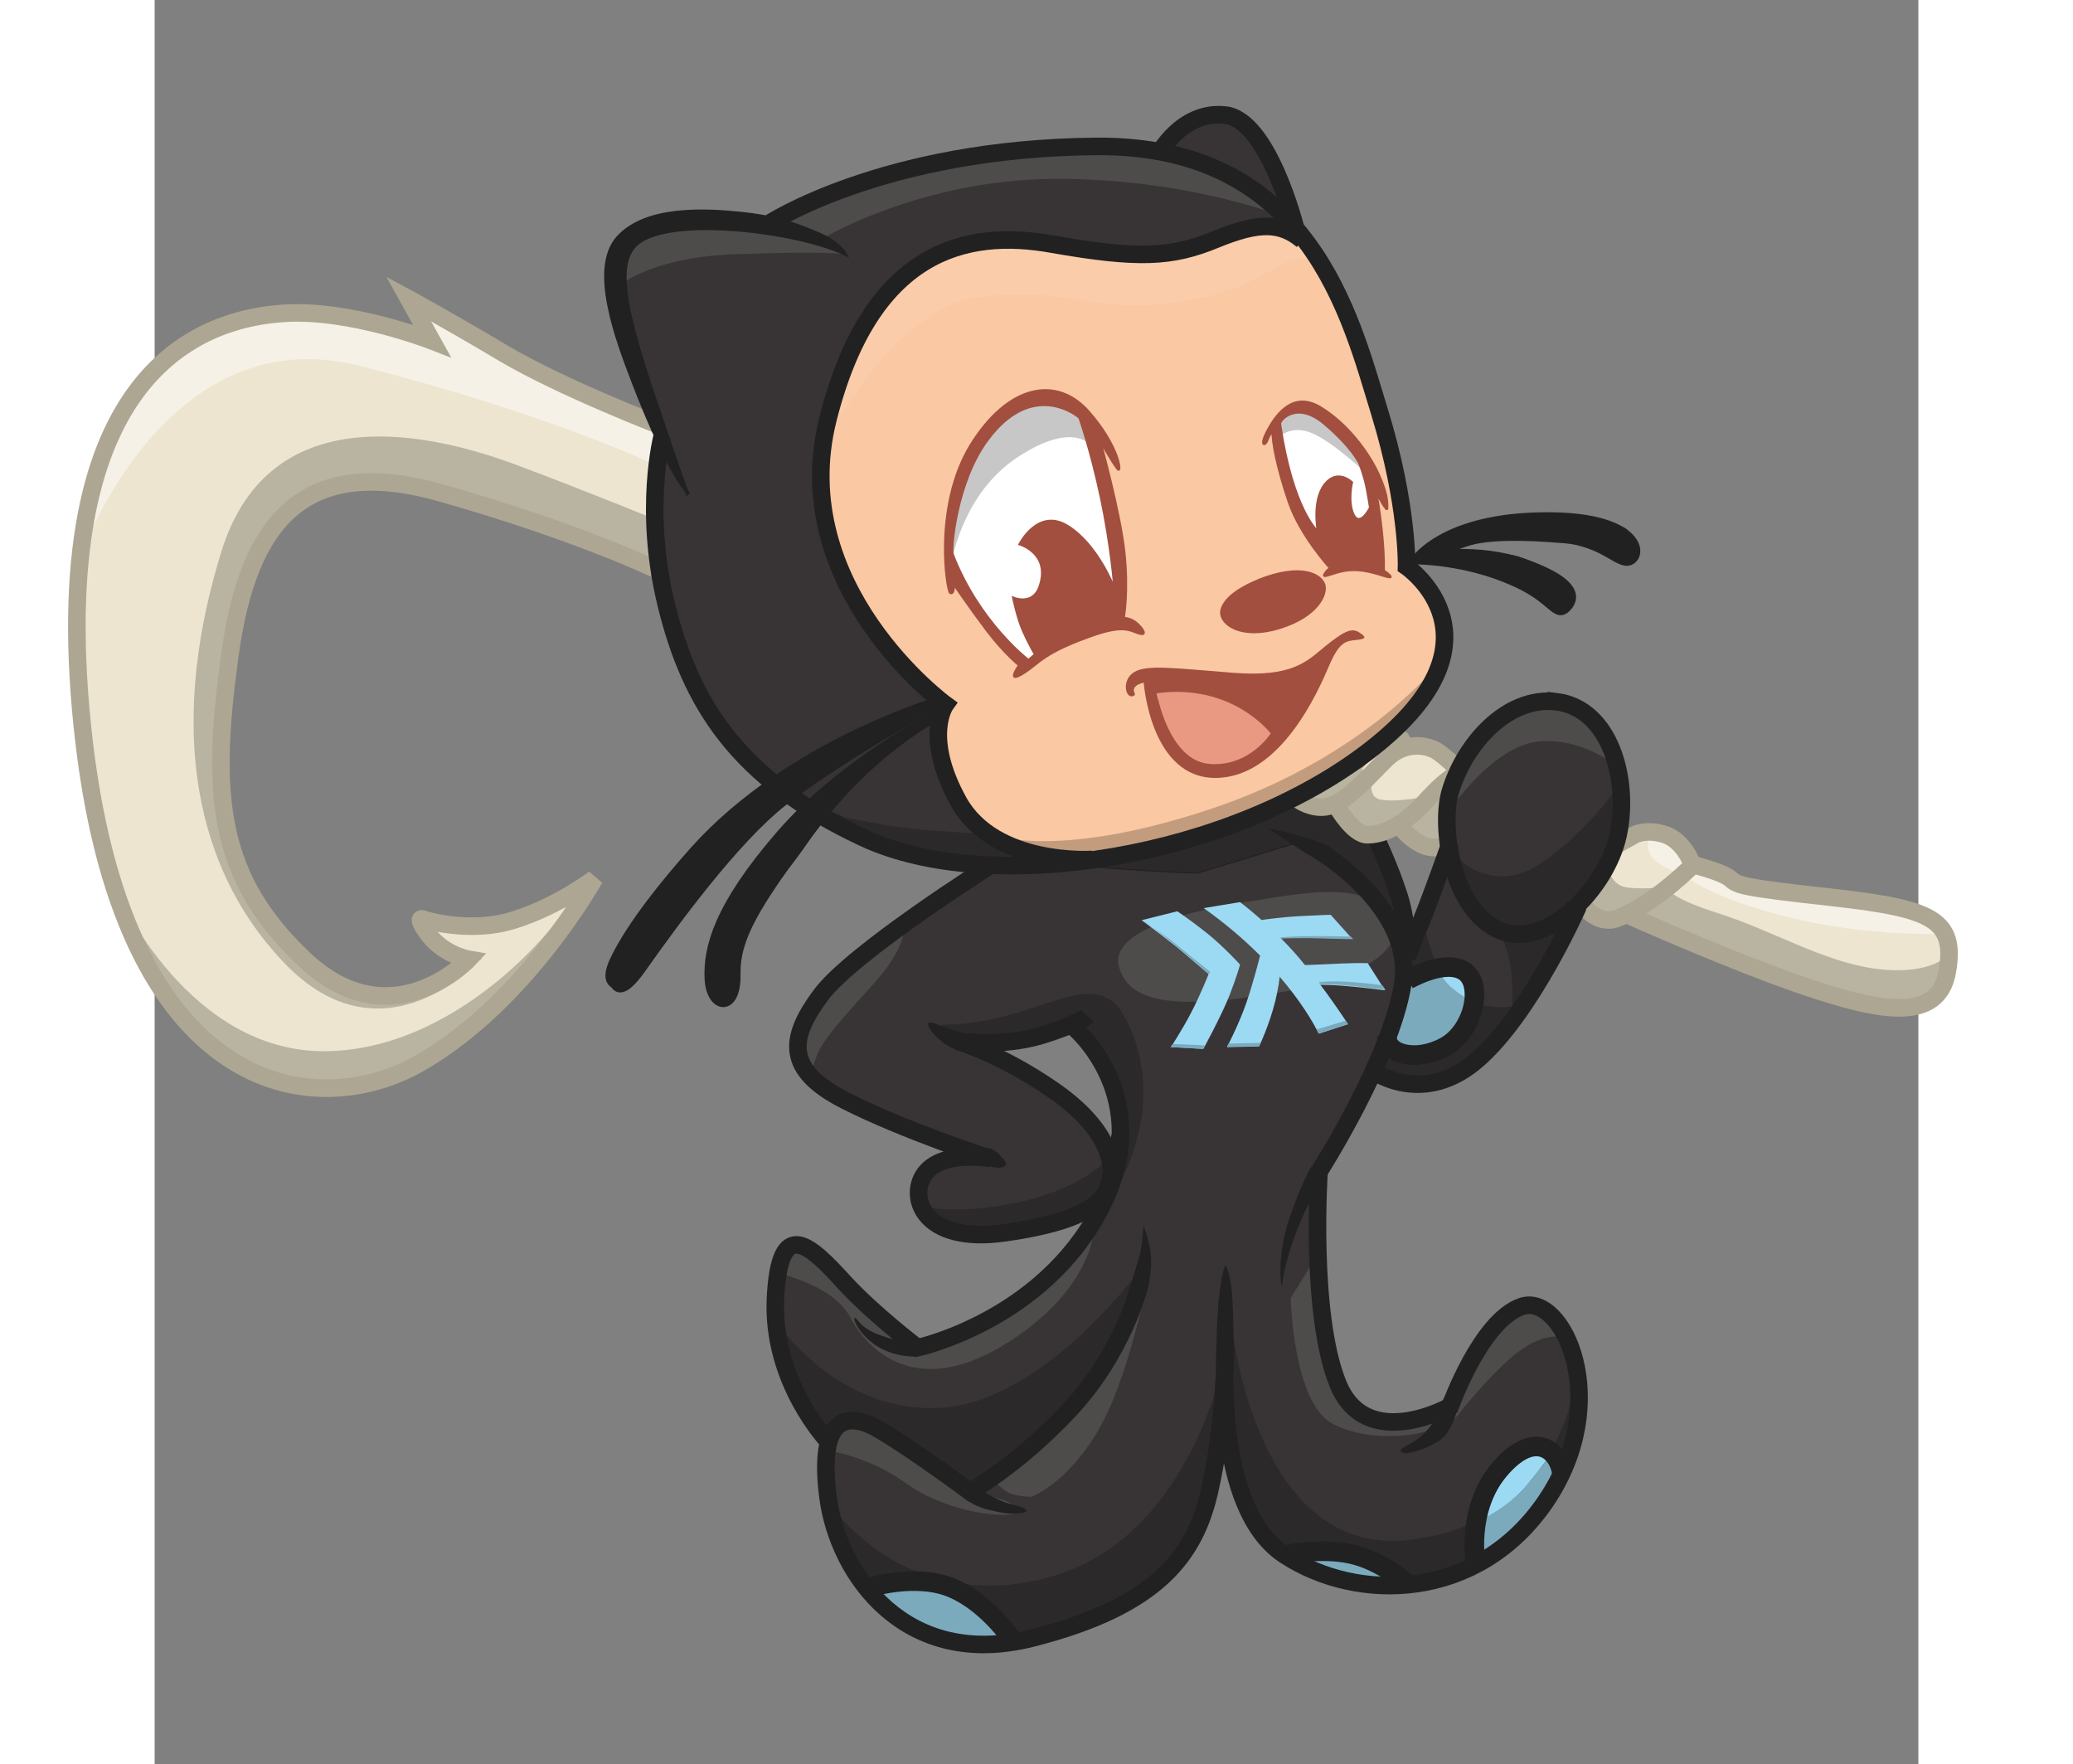 <?xml version="1.0" encoding="UTF-8"?>
<!DOCTYPE svg PUBLIC "-//W3C//DTD SVG 1.1//EN" "http://www.w3.org/Graphics/SVG/1.1/DTD/svg11.dtd">
<!-- Creator: CorelDRAW X5 -->
<svg xmlns="http://www.w3.org/2000/svg" xml:space="preserve" width="248px" height="211px" style="shape-rendering:geometricPrecision; text-rendering:geometricPrecision; image-rendering:optimizeQuality; fill-rule:evenodd; clip-rule:evenodd" viewBox="600 600 5000 5000" xmlns:xlink="http://www.w3.org/1999/xlink">
 <rect x="600" y="600" width="5000" height="5000" fill="#808080" stroke="none"/>
 <defs>
  <clipPath id="id0" style="clip-rule:nonzero">
   <rect x="3718" y="-9183" width="8027" height="11033" style=""/>
  </clipPath>
 </defs>
<symbol id="Fm1-7-0" viewBox="3000 -10333 10056 13333">
 <polygon points="3000,3000 13056,3000 13056,-10333 3000,-10333 " style=" fill: white; fill-rule: nonzero; "/>
</symbol>
 <g id="Layer_x0020_1">
  <path d="M2780 1714c0,22 -152,552 15,717 167,164 177,274 296,244 119,-30 393,-194 527,-231 134,-37 435,-107 443,-119 7,-12 81,-135 81,-135 0,0 -86,-366 -71,-370 15,-4 -107,-184 -224,-216 -117,-32 -836,-117 -893,-117 -57,0 -174,229 -174,229z" style=" fill: white; "/>
  <path d="M3918 2739l150 167c0,0 249,85 314,124 65,40 819,304 819,304l388 115 83 -75 0 -133 -160 -74c0,0 -155,-21 -226,-29 -71,-9 -219,-45 -219,-45l-112 -55 -71 -71 -174 16c0,0 -215,-111 -289,-144 -73,-34 -165,-94 -165,-94 0,0 -73,-34 -93,-29 -20,4 -118,-91 -118,-91 0,0 -1797,-798 -1732,-796 66,2 -323,-26 -323,-26l-255 -143 -162 -68 -241 -139 46 98c0,0 -78,-33 -80,-25 -3,9 -238,-73 -443,-22 -205,51 -396,220 -446,547 -51,327 5,932 128,1197 123,265 341,463 596,431 256,-31 496,-282 564,-374 68,-92 99,-171 99,-171l-73 30c0,0 -26,38 -128,49 -101,11 -177,4 -177,4 0,0 -44,-27 -51,-11 -7,15 19,58 40,72 21,14 71,37 71,37 0,0 -22,70 -121,89 -99,18 -175,35 -172,23 3,-13 -144,-93 -144,-93l-179 -237c0,0 -59,-124 -68,-459 -9,-335 110,-702 475,-661 365,41 754,238 754,238l1896 523z" style=" fill: rgb(237, 229, 207); "/>
  <path d="M4840 2958c0,0 -19,49 8,76 27,27 84,45 84,45 0,0 74,65 300,121 226,56 439,47 439,47l-57 -53c0,0 -179,-25 -186,-27 -7,-1 -101,-7 -178,-26 -77,-19 -91,-11 -135,-29 -44,-18 -85,-45 -104,-49 -20,-4 -106,-59 -106,-59l-64 -48z" style=" fill: rgb(245, 241, 230); "/>
  <path d="M396 2163c0,0 238,-665 785,-526 547,139 845,284 845,284l12 -87 -71 -54c0,0 -220,-98 -217,-104 3,-6 -231,-126 -238,-131 -6,-5 -193,-99 -193,-99l39 97c0,0 -112,-22 -131,-26 -19,-5 -214,-34 -305,-25 -92,9 -302,92 -376,215 -74,122 -143,286 -135,287 7,2 -16,168 -16,168z" style=" fill: rgb(245, 241, 230); "/>
  <path d="M492 3133c0,0 202,458 598,450 396,-7 694,-406 684,-423 -10,-17 55,-40 55,-40l-54 82 -282 334 -148 81 -129 51 -111 16 -89 -5 -81 -19 -106 -49 -70 -50 -77 -76 -62 -82 -83 -154 -45 -116z" style=" fill: rgb(185, 179, 161);  stroke: rgb(185, 179, 161); stroke-width: 6.945; "/>
  <path d="M1520 3317c0,0 -269,304 -550,10 -281,-294 -316,-717 -177,-1164 139,-448 612,-323 826,-244 214,80 398,156 398,156l29 154c0,0 -180,-107 -469,-182 -289,-76 -470,-136 -642,52 -173,188 -155,610 -146,709 9,99 51,375 252,527 201,152 310,72 480,-17z" style=" fill: rgb(185, 179, 161);  stroke: rgb(185, 179, 161); stroke-width: 6.945; "/>
  <path d="M3120 1196l520 -31 236 136c0,0 174,338 216,536 42,198 43,358 56,368 13,10 143,151 104,241 -39,90 -190,299 -252,334 -62,35 -351,162 -402,184 -51,23 -332,53 -358,72 -26,19 -126,28 -162,15 -36,-14 -114,-129 -199,-180 -85,-51 -125,-175 -189,-280 -65,-105 -85,-149 -199,-328 -114,-179 -144,-463 -75,-622 70,-159 35,-259 254,-358 219,-100 450,-87 450,-87z" style=" fill: rgb(250, 200, 162);  stroke: rgb(55, 52, 53); stroke-width: 6.945; "/>
  <path d="M2771 3185c0,0 141,29 246,54 105,25 168,16 432,-43 265,-59 281,-46 342,-116 61,-70 61,-70 61,-70l180 110 82 90 32 16 -51 -174 -24 -91 -68 -11 -30 -32c0,0 -16,-40 -36,-37 -20,3 -78,-7 -78,-7 0,0 -25,-20 -38,-12 -13,8 -540,168 -540,168l-327 30 -183 123z" style=" fill: rgb(44, 41, 42);  stroke: rgb(44, 41, 42); stroke-width: 6.945; "/>
  <path d="M2037 1808c0,0 -279,-107 -447,-206 -168,-100 -270,-155 -270,-155l66 119c0,0 -231,-90 -418,-78 -187,12 -682,114 -573,1170 109,1056 660,1127 959,954 299,-172 493,-522 493,-522 0,0 -100,77 -226,117 -126,41 -255,0 -255,0 0,0 -34,-18 10,41 44,59 114,71 114,71 0,0 -219,234 -466,0 -248,-234 -265,-467 -211,-860 53,-393 219,-571 602,-461 384,109 602,214 602,214" style=" fill: none; fill-rule: nonzero;  stroke: rgb(173, 166, 146); stroke-width: 49.764; "/>
  <path d="M2493 1869c0,0 195,-393 440,-426 245,-33 316,42 526,18 209,-24 249,-67 334,-110 86,-44 109,2 109,2 0,0 -9,-80 -100,-94 -91,-14 -195,28 -259,42 -64,14 -15,34 -166,19 -150,-15 -216,-56 -351,-40 -135,16 -244,39 -309,110 -65,71 -171,194 -157,200 14,6 -67,280 -67,280z" style=" fill: rgb(250, 204, 170); "/>
  <path d="M3770 1822c0,0 46,171 100,246 54,76 54,76 54,76l70 -5 86 -28 -16 -113c0,0 -90,-221 -189,-235 -98,-14 -88,70 -88,70l-17 -10z" style=" fill: white; "/>
  <polygon points="2895,1933 2863,2171 2912,2324 3025,2463 3069,2505 3163,2400 3349,2341 3320,2111 3282,1927 3221,1784 " style=" fill: white; "/>
  <path d="M2033 1866c0,0 -117,-300 -122,-407 -5,-107 2,-201 113,-222 111,-21 347,-11 347,-11 0,0 387,-187 727,-203 341,-16 352,8 352,8 0,0 95,-100 169,-105 75,-5 176,191 195,255 19,64 19,64 19,64 0,0 -84,-6 -227,33 -143,39 -287,42 -380,27 -93,-15 -130,-38 -268,-22 -138,16 -276,121 -323,200 -47,79 -180,316 -147,493 32,177 68,322 175,440 106,118 163,172 163,172 0,0 -40,187 52,283 92,97 239,176 239,176 0,0 422,32 442,27 20,-5 320,-98 320,-98l224 226 63 68 62 -135 34 -109c0,0 -15,-152 33,-244 49,-92 175,-231 315,-184 141,47 168,253 141,344 -27,91 -157,307 -157,307l-92 163 -130 168c0,0 -166,45 -186,47 -20,2 -148,37 -148,37l-148 251c0,0 -11,257 16,388 26,131 37,253 81,277 43,24 137,35 188,40 51,5 146,-102 159,-91 13,11 201,-217 201,-217l74 105c0,0 28,148 16,232 -12,84 -197,270 -197,270 0,0 -194,80 -249,97 -55,17 -105,72 -216,-17 -112,-90 -157,-100 -194,-164 -37,-65 -135,-219 -135,-219 0,0 -79,104 -107,186 -27,82 -435,343 -435,343 0,0 -221,-17 -251,-30 -30,-12 -159,-64 -157,-47 2,17 -148,-101 -161,-153 -14,-52 -24,-150 -23,-166 1,-16 20,-97 20,-97 0,0 -15,-192 -72,-178 -57,13 -76,-33 -76,-71 0,-38 -21,-123 -12,-161 9,-38 35,-91 101,-64 66,27 115,171 199,206 83,35 162,55 252,15 90,-40 275,-174 276,-209 2,-35 88,-136 89,-164 1,-28 31,-208 55,-271 24,-63 9,-133 -36,-198 -45,-64 -134,-77 -219,-40 -85,37 -122,4 -114,38 8,34 28,30 123,96 95,66 149,128 196,177 47,49 51,122 -2,167 -53,45 -127,63 -199,80 -73,18 -189,60 -235,21 -46,-39 -82,-87 -83,-102 -1,-15 25,-86 46,-96 21,-10 84,-42 84,-42l-103 -38 -236 -102 -117 -93 -11 -97 133 -182 135 -108 167 -115 92 -61 -233 -50 -171 -94 -149 -66 -130 -111c0,0 -207,-245 -237,-442 -30,-198 -29,-229 -1,-434z" style=" fill: rgb(56, 52, 53);  stroke: rgb(33, 33, 33); stroke-width: 3; "/>
  <path d="M3571 2538c0,0 163,40 169,45 6,5 44,52 44,61 0,9 2,58 -5,61 -7,2 -61,48 -76,45 -15,-3 -71,40 -82,41 -11,1 -65,-11 -75,-20 -10,-9 -32,-25 -42,-40 -10,-15 -25,-50 -44,-59 -18,-9 -16,-56 -18,-67 -2,-11 9,-17 0,-40 -9,-23 31,-42 31,-42 0,0 76,32 87,24 11,-9 11,-9 11,-9z" style=" fill: rgb(233, 153, 129); "/>
  <path d="M2971 2968c0,0 179,76 622,-71 443,-147 652,-417 652,-417l-61 111 -169 192 -250 109 -216 96 -208 36 -143 37 -88 -36 -84 -26 -54 -29z" style=" fill: rgb(195, 156, 126);  stroke: rgb(195, 156, 126); stroke-width: 6.945; "/>
  <path d="M4266 2904c0,0 126,-194 264,-203 138,-9 248,93 235,96 -13,2 -73,-140 -73,-140l-60 -50c0,0 -3,-7 -57,-18 -54,-11 -91,16 -128,26 -37,10 -72,41 -92,64 -20,22 -29,50 -44,76 -14,27 -24,47 -30,63 -6,17 -15,85 -15,85z" style=" fill: rgb(78, 75, 75); "/>
  <path d="M2475 2902c0,0 174,43 301,53 127,10 194,13 194,13l138 55 -19 28c0,0 -94,0 -107,0 -12,1 -127,-10 -127,-10l-100 -18 -70 -20 -76 -30 -135 -71z" style=" fill: rgb(44, 41, 42);  stroke: rgb(44, 41, 42); stroke-width: 6.945; "/>
  <path d="M4719 3065c-7,-4 9,40 42,51 34,11 125,2 125,2 0,0 -3,27 146,74 149,47 297,137 444,157 147,20 200,-31 200,-31l-9 79 -42 43 -78 17 -75 -7 -83 -19c0,0 -98,-30 -105,-33 -7,-2 -184,-60 -184,-60l-192 -87c0,0 -111,-62 -114,-56 -3,6 -64,11 -64,11l-51 -11 -26 -22 -6 -23 70 -85z" style=" fill: rgb(185, 179, 161);  stroke: rgb(185, 179, 161); stroke-width: 6.945; "/>
  <path d="M2511 4865c0,0 221,331 642,204 420,-127 500,-694 500,-694 0,0 71,646 506,593 435,-52 473,-460 473,-460l-8 214 -165 230 -193 116 -149 26 -163 -19 -153 -67 -103 -126 -46 -147 -12 -72 -30 45 -20 112 -64 164 -70 84 -132 90 -218 80 -227 18 -91 -25 -86 -48c0,0 -38,-66 -47,-57 -9,9 -39,-50 -39,-50 0,0 -32,-42 -35,-47 -2,-5 -45,-67 -48,-76 -3,-9 -24,-88 -24,-88z" style=" fill: rgb(44, 41, 42);  stroke: rgb(44, 41, 42); stroke-width: 6.945; "/>
  <path d="M4094 2682c0,0 34,1 42,17 8,16 8,29 8,29" style=" fill: none; fill-rule: nonzero;  stroke: rgb(173, 166, 146); stroke-width: 49.764; "/>
  <path d="M4651 3168c0,0 39,54 92,36 53,-18 116,-63 158,-98 42,-35 59,-54 59,-54 0,0 -23,-67 -77,-86 -54,-18 -87,0 -87,0l-64 36" style=" fill: none; fill-rule: nonzero;  stroke: rgb(173, 166, 146); stroke-width: 49.764; "/>
  <path d="M4775 3193c0,0 297,133 504,203 207,70 377,106 403,-42 26,-147 -44,-178 -315,-209 -272,-30 -278,-35 -300,-54 -23,-20 -106,-40 -106,-40" style=" fill: none; fill-rule: nonzero;  stroke: rgb(173, 166, 146); stroke-width: 49.764; "/>
  <path d="M2855 2281c-10,-5 -48,-247 58,-420 107,-173 245,-197 335,-95 90,102 97,185 80,162 -17,-23 -46,-75 -46,-75 0,0 54,194 67,307 13,113 -1,191 -1,191 0,0 22,0 41,19 19,19 25,36 -7,23 -32,-13 -59,-17 -161,23 -102,40 -116,65 -152,89 -36,24 -37,13 -30,-1 7,-14 11,-18 11,-18 0,0 -43,-35 -90,-97 -47,-62 -94,-131 -94,-131 0,0 2,29 -11,23zm8 -110c74,192 214,299 214,299l18 -15c0,0 -18,-31 -34,-67 -16,-36 -28,-95 -28,-95 0,0 57,26 76,-33 30,-92 -58,-117 -58,-117 0,0 52,-105 137,-53 85,52 132,174 132,174 0,0 -9,-118 -38,-254 -29,-136 -61,-226 -61,-226 0,0 -131,-114 -262,67 -85,117 -102,304 -96,320z" style=" fill: rgb(201, 129, 129); fill-rule: nonzero; "/>
  <path d="M3770 1822c0,0 -8,7 -15,26 -7,19 -25,17 0,-29 25,-46 73,-113 152,-64 79,49 136,130 162,186 26,57 26,79 26,99 0,19 -31,-42 -31,-42 0,0 9,43 16,113 7,70 5,106 5,106 0,0 44,30 0,16 -44,-14 -74,-20 -109,-15 -35,5 -69,25 -60,9 10,-16 16,-16 16,-16 0,0 -84,-91 -117,-187 -33,-96 -48,-174 -46,-201zm21 -20c36,242 106,303 106,303 0,0 -17,-86 20,-133 37,-46 78,-5 78,-5 0,0 -13,54 4,91 18,37 46,-19 46,-19 0,0 -2,-16 -9,-53 -7,-37 -21,-72 -21,-72 0,0 -20,-45 -99,-112 -79,-67 -127,-10 -125,0z" style=" fill: rgb(201, 129, 129); fill-rule: nonzero; "/>
  <path d="M3728 2244c123,-49 178,-16 188,12 10,28 -19,91 -125,124 -115,36 -177,-14 -167,-52 10,-38 63,-67 105,-84z" style=" fill: rgb(201, 129, 129); fill-rule: nonzero; "/>
  <path d="M2110 1998c0,0 -17,-42 -94,-271 -77,-229 -109,-365 -59,-426 50,-61 222,-63 374,-41 152,22 226,59 226,59 0,0 -17,-31 -78,-57 -61,-26 -120,-47 -220,-57 -100,-10 -266,-19 -345,68 -79,87 -5,285 43,410 48,125 106,254 154,314z" style=" fill: black; fill-rule: nonzero; "/>
  <path d="M3259 3036c0,0 -278,20 -380,-164 -102,-185 -37,-275 -37,-275 0,0 -454,-332 -333,-810 121,-478 390,-539 635,-495 245,43 339,38 463,-13 124,-51 186,-49 247,2" style=" fill: none; fill-rule: nonzero;  stroke: rgb(33, 33, 33); stroke-width: 49.764; "/>
  <path d="M2827 2623c0,0 -190,92 -360,319 -170,226 -223,317 -221,421 2,105 -68,96 -72,11 -4,-85 24,-202 203,-408 179,-206 450,-343 450,-343z" style=" fill: none; fill-rule: nonzero;  stroke: rgb(33, 33, 33); stroke-width: 29.858; "/>
  <path d="M2827 2588c0,0 -426,123 -696,425 -83,93 -176,209 -222,302 -33,66 -6,68 -1,76 18,27 59,-30 75,-53 84,-119 259,-360 399,-469 175,-135 445,-280 445,-280z" style=" fill: none; fill-rule: nonzero;  stroke: rgb(33, 33, 33); stroke-width: 29.858; "/>
  <path d="M4180 2184c0,0 76,-105 321,-116 282,-13 317,88 287,115 -30,27 -72,-48 -190,-58 -118,-10 -221,-11 -281,9 -60,20 -112,44 -112,44 0,0 146,-26 278,21 132,47 149,89 119,121 -30,31 -35,-25 -151,-75 -136,-60 -271,-60 -271,-60z" style=" fill: none; fill-rule: nonzero;  stroke: rgb(33, 33, 33); stroke-width: 29.858; "/>
  <polygon points="4169,3314 4157,3350 " style=" fill: black; fill-rule: nonzero; "/>
  <polygon points="4146,3302 4169,3314 4157,3354 4139,3325 " style=" fill: black; fill-rule: nonzero; "/>
  <path d="M2630 5099c0,0 161,-32 222,-1 61,32 184,156 184,156l-149 3 -130 -41c0,0 -92,-44 -94,-56 -2,-12 -33,-62 -33,-62z" style=" fill: rgb(123, 170, 189);  stroke: rgb(55, 52, 53); stroke-width: 6.945; "/>
  <path d="M3827 5023c0,0 108,-39 167,-18 59,21 158,83 158,83 0,0 148,-15 145,-22 -3,-8 35,-37 35,-37l15 -114c0,0 92,-48 132,-93 40,-45 74,-93 74,-93l46 19 -22 49c0,0 -98,137 -107,146 -9,9 -92,97 -97,88 -5,-9 -130,45 -149,49 -19,4 -87,14 -105,14 -18,0 -76,-2 -90,-4 -14,-2 -185,-43 -185,-43l-17 -24z" style=" fill: rgb(123, 170, 189); "/>
  <path d="M3216 3460c0,0 14,-8 33,-21 23,-16 34,7 25,30 -9,23 -33,32 -38,35 -5,3 -20,-44 -20,-44z" style=" fill: black; fill-rule: nonzero; "/>
  <path d="M3802 5008c0,0 101,-23 191,-3 90,20 166,90 166,90" style=" fill: none;  stroke: rgb(33, 33, 33); stroke-width: 55.555; "/>
  <path d="M2618 5102c0,0 139,-46 245,0 106,46 176,157 176,157" style=" fill: none;  stroke: rgb(33, 33, 33); stroke-width: 55.555; "/>
  <path d="M3974 2776l80 14c0,0 -29,71 22,80 51,9 138,-11 138,-11l53 9 -3 89 5 45 -38 1 -67 -26 -27 -28 -39 5 -60 14 -34 -15 -30 -32 -36 -37 -41 5 -76 -24 153 -88z" style=" fill: rgb(185, 179, 161);  stroke: rgb(185, 179, 161); stroke-width: 6.945; "/>
  <path d="M2856 2193c0,0 29,-194 187,-299 158,-105 211,-36 211,-36l-11 -81 -90 -40 -62 1 -92 31 -72 92 -37 83 -29 96c0,0 -7,50 0,51 7,1 -5,101 -5,101z" style=" fill: rgb(199, 199, 199);  stroke: rgb(199, 199, 199); stroke-width: 6.945; "/>
  <path d="M3787 1832c8,-1 41,-34 103,-4 62,30 148,112 148,112l-35 -80 -71 -73c0,0 -53,-24 -57,-25 -4,-1 -25,0 -26,-12 -1,-12 -42,7 -37,16 4,9 -27,20 -27,20l-4 16 6 30z" style=" fill: rgb(199, 199, 199);  stroke: rgb(199, 199, 199); stroke-width: 6.945; "/>
  <path d="M2831 3508c0,0 89,3 215,-34 127,-37 236,-97 294,-2 57,95 76,218 44,347 -32,129 -98,198 -98,198l46 -137 3 -123 -45 -137 -46 -69 -63 -38 -120 54 -95 -10c0,0 -63,10 -67,-2 -4,-13 -67,-47 -67,-47z" style=" fill: rgb(44, 41, 42);  stroke: rgb(44, 41, 42); stroke-width: 6.945; "/>
  <path d="M2774 4024c0,0 119,25 293,-17 174,-42 239,-121 239,-121l23 67 -51 75 -98 29 -196 41 -137 1 -74 -74z" style=" fill: rgb(44, 41, 42);  stroke: rgb(44, 41, 42); stroke-width: 6.945; "/>
  <path d="M2361 4349c0,0 169,260 465,245 296,-15 570,-393 570,-393l-32 159 -130 189 -198 193 -124 85 -78 -56 -104 -87c0,0 -62,-11 -79,-34 -18,-23 -104,-15 -104,-15l-47 39 -46 -64 -57 -114 -35 -147z" style=" fill: rgb(44, 41, 42);  stroke: rgb(44, 41, 42); stroke-width: 6.945; "/>
  <path d="M1905 1428c-23,3 77,-97 333,-107 256,-10 318,-1 318,-1l-57 -47c0,0 276,-164 652,-166 376,-2 653,108 653,108l-68 -60 -239 -114 -329 -23 -368 47 -382 131 -68 24 -110 14c0,0 -177,-2 -202,-2 -25,0 -132,90 -132,90l-2 107z" style=" fill: rgb(78, 75, 75); "/>
  <path d="M3731 3151c207,-36 287,-29 343,19 56,48 42,73 42,73 0,0 1,113 -315,168 -316,55 -438,30 -467,-70 -29,-100 189,-161 396,-190z" style=" fill: rgb(78, 75, 75); "/>
  <path d="M4285 3020c-12,2 102,129 248,29 146,-101 231,-236 231,-236l5 118 -36 90 -120 177 -66 31c0,0 -99,4 -100,11 -1,7 -84,-36 -84,-36 0,0 -14,-37 -22,-51 -7,-14 -55,-83 -55,-83 0,0 -27,6 -34,4 -7,-3 -15,50 -21,62 -6,12 -6,52 -19,55 -13,3 -16,34 -16,34 0,0 39,192 132,219 93,27 146,7 146,7 0,0 -92,125 -98,131 -6,6 -83,64 -90,67 -6,3 -90,25 -101,25 -10,0 -51,-21 -70,-19 -19,3 -46,-10 -46,-10l-3 -34 39 -98 28 -96 8 -81 28 -66 42 -107 54 -137 21 -6z" style=" fill: rgb(44, 41, 42);  stroke: rgb(44, 41, 42); stroke-width: 6.945; "/>
  <path d="M2719 3222c0,0 21,51 -93,175 -114,124 -134,157 -147,182 -12,25 -22,69 -22,69l-28 -120c0,0 50,-60 42,-65 -8,-5 58,-88 58,-88l65 -58 79 -62 46 -34z" style=" fill: rgb(78, 75, 75);  stroke: rgb(78, 75, 75); stroke-width: 6.945; "/>
  <path d="M2506 4707c0,0 117,16 224,93 107,77 245,95 293,89 49,-6 -15,-35 -28,-37 -13,-3 -91,-30 -91,-30l-71 -52 -71 -60 -48 -31 -64 -31 -90 -16 -38 20 -16 53z" style=" fill: rgb(78, 75, 75);  stroke: rgb(78, 75, 75); stroke-width: 6.945; "/>
  <path d="M2973 4785c0,0 29,34 52,44 24,10 60,10 60,10 0,0 97,-35 185,-183 88,-148 143,-434 143,-434l-102 211 -134 170c0,0 -89,84 -96,99 -7,16 -109,81 -109,81z" style=" fill: rgb(78, 75, 75);  stroke: rgb(78, 75, 75); stroke-width: 6.945; "/>
  <path d="M3889 4167c8,0 -65,113 -65,113 0,0 7,295 118,353 111,58 272,29 294,6 21,-22 21,-22 21,-22l-5 43c0,0 91,-125 187,-211 96,-86 160,-61 160,-61l-25 -65 -83 -25c0,0 -61,28 -68,34 -6,5 -48,72 -53,79 -5,7 -46,80 -66,94 -20,15 -57,70 -52,77 4,7 -19,20 -34,25 -15,5 -62,19 -83,20 -21,1 -68,-3 -75,-5 -8,-2 -44,-32 -53,-41 -9,-9 -25,-58 -40,-60 -15,-2 -17,-61 -25,-58 -8,2 -6,-49 -15,-60 -9,-10 -15,-44 -17,-61 -2,-17 -2,-108 -11,-120 -9,-12 -10,-56 -10,-56z" style=" fill: rgb(78, 75, 75);  stroke: rgb(78, 75, 75); stroke-width: 6.945; "/>
  <path d="M4346 4915c0,0 90,-40 143,-104 53,-64 63,-82 63,-82l-39 -25c0,0 -68,12 -78,24 -10,12 -50,102 -56,100 -6,-3 -34,88 -34,88z" style=" fill: rgb(156, 218, 243); "/>
  <path d="M4403 3224c0,0 33,45 43,107 10,62 6,146 6,146l77 -104 79 -145 -27 -73 -177 70z" style=" fill: rgb(44, 41, 42);  stroke: rgb(44, 41, 42); stroke-width: 6.945; "/>
  <path d="M3445 1039c0,0 66,-126 189,-113 123,12 200,319 200,319" style=" fill: none; fill-rule: nonzero;  stroke: rgb(33, 33, 33); stroke-width: 49.764; "/>
  <path d="M2971 3052c0,0 -392,247 -482,368 -91,122 -103,212 68,299 171,87 413,165 413,165 0,0 -129,-25 -183,38 -54,63 -15,207 225,172 239,-34 285,-94 297,-147 13,-53 -9,-151 -160,-256 -151,-105 -274,-140 -274,-140 0,0 127,18 238,-16 111,-34 131,-56 131,-56" style=" fill: none; fill-rule: nonzero;  stroke: rgb(33, 33, 33); stroke-width: 49.764; "/>
  <path d="M2367 4205c0,0 159,34 208,127 49,94 188,233 444,69 256,-164 242,-341 242,-341l-129 159 -202 138 -149 58 -81 -44 -72 -63 -99 -101 -52 -69 -73 -6 -37 74z" style=" fill: rgb(78, 75, 75);  stroke: rgb(78, 75, 75); stroke-width: 6.945; "/>
  <path d="M4136 2948c0,0 22,31 61,48 39,17 76,-5 76,-5" style=" fill: none; fill-rule: nonzero;  stroke: rgb(173, 166, 146); stroke-width: 49.764; "/>
  <path d="M3834 2861c0,0 51,42 104,21 53,-21 102,-80 154,-131 52,-51 118,-41 149,-18 32,23 62,56 62,56" style=" fill: none; fill-rule: nonzero;  stroke: rgb(173, 166, 146); stroke-width: 49.764; "/>
  <path d="M4058 2966c0,0 43,89 70,174 27,85 22,174 22,174 0,0 22,-56 48,-121 26,-65 75,-203 75,-203" style=" fill: none; fill-rule: nonzero;  stroke: rgb(33, 33, 33); stroke-width: 49.764; "/>
  <path d="M3953 2888c0,0 45,78 85,78 39,0 96,-19 166,-96 70,-77 100,-82 100,-82" style=" fill: none; fill-rule: nonzero;  stroke: rgb(173, 166, 146); stroke-width: 49.764; "/>
  <path d="M4058 3638c0,0 141,99 294,-36 153,-135 284,-434 284,-434" style=" fill: none; fill-rule: nonzero;  stroke: rgb(33, 33, 33); stroke-width: 49.764; "/>
  <path d="M4153 3377c0,0 98,-50 132,-34 35,16 52,60 49,72 -2,12 -15,100 -37,121 -22,21 -48,38 -62,42 -14,5 -53,13 -62,13 -9,0 -86,-34 -86,-34l66 -180z" style=" fill: rgb(156, 218, 243);  stroke: rgb(55, 52, 53); stroke-width: 6.945; "/>
  <path d="M4235 3345c0,0 20,38 45,57 24,20 51,34 51,34 0,0 -17,38 -9,42 8,3 -24,72 -33,73 -9,1 -35,22 -63,26 -27,3 -64,12 -79,7 -15,-6 -59,-31 -59,-31 0,0 13,-59 20,-70 7,-11 25,-75 26,-87 2,-12 22,-33 25,-33 3,-1 75,-18 75,-18z" style=" fill: rgb(123, 170, 189); "/>
  <path d="M4153 3377c0,0 105,-61 160,-24 56,37 26,172 -57,215 -83,44 -166,18 -162,-29" style=" fill: none;  stroke: rgb(33, 33, 33); stroke-width: 55.555; "/>
  <path d="M4347 5042c-3,-7 -30,-164 65,-276 95,-112 164,-62 177,6" style=" fill: none;  stroke: rgb(33, 33, 33); stroke-width: 55.555; "/>
  <path d="M3390 4251c0,0 -45,183 -196,345 -151,161 -283,232 -283,232 0,0 -168,-125 -261,-178 -93,-53 -170,-27 -141,194 29,221 221,490 579,399 358,-91 463,-236 504,-423 42,-187 44,-403 44,-403 0,0 -39,456 168,591 206,135 547,131 740,-153 193,-285 48,-591 -68,-552 -116,39 -203,283 -203,283 0,0 -239,135 -319,-65 -80,-199 -53,-600 -53,-600 0,0 201,-314 237,-530 36,-216 -235,-378 -235,-378" style=" fill: none; fill-rule: nonzero;  stroke: rgb(33, 33, 33); stroke-width: 49.764; "/>
  <path d="M3207 3513c0,0 238,200 73,515 -165,316 -517,392 -517,392 0,0 -125,-95 -206,-183 -101,-111 -186,-192 -197,44 -11,236 149,404 149,404" style=" fill: none; fill-rule: nonzero;  stroke: rgb(33, 33, 33); stroke-width: 49.764; "/>
  <path d="M4574 2589c153,19 208,222 175,377 -33,155 -210,334 -343,268 -133,-66 -161,-298 -133,-390 39,-132 159,-272 301,-255z" style=" fill: none; fill-rule: nonzero;  stroke: rgb(33, 33, 33); stroke-width: 49.764; "/>
  <path d="M3399 3209c0,0 80,59 114,88 34,29 75,64 75,64 0,0 -27,67 -50,110 -22,43 -57,97 -57,97l92 5c0,0 53,-97 75,-154 22,-57 29,-85 29,-85 0,0 -45,-50 -95,-90 -49,-39 -83,-61 -83,-61l-100 25z" style=" fill: rgb(156, 218, 243); "/>
  <path d="M3574 3174l103 -17c0,0 91,68 169,160 78,93 137,186 137,186l-83 27c0,0 -82,-183 -326,-356z" style=" fill: rgb(156, 218, 243); "/>
  <path d="M3734 3308c0,0 -19,77 -40,137 -21,60 -54,123 -54,123l91 -2c0,0 29,-60 46,-129 17,-70 14,-106 14,-106l-57 -22z" style=" fill: rgb(156, 218, 243); "/>
  <path d="M3846 3336c0,0 62,-2 119,-5 57,-2 74,-1 74,-1l49 77c0,0 -68,-9 -121,-13 -52,-4 -83,-2 -83,-2 0,0 -99,-80 -101,-84 -2,-4 -79,-95 -79,-95 0,0 60,-11 137,-16 77,-4 93,-4 93,-4l61 68c0,0 -88,-3 -134,-3 -46,0 -88,2 -88,2l71 75z" style=" fill: rgb(156, 218, 243); "/>
  <path d="M2855 2281c-10,-5 -48,-247 58,-420 107,-173 245,-197 335,-95 90,102 97,185 80,162 -17,-23 -46,-75 -46,-75 0,0 54,194 67,307 13,113 -1,191 -1,191 0,0 22,0 41,19 19,19 25,36 -7,23 -32,-13 -59,-17 -161,23 -102,40 -116,65 -152,89 -36,24 -37,13 -30,-1 7,-14 11,-18 11,-18 0,0 -43,-35 -90,-97 -47,-62 -94,-131 -94,-131 0,0 2,29 -11,23zm8 -110c74,192 214,299 214,299l18 -15c0,0 -18,-31 -34,-67 -16,-36 -28,-95 -28,-95 0,0 57,26 76,-33 30,-92 -58,-117 -58,-117 0,0 52,-105 137,-53 85,52 132,174 132,174 0,0 -9,-118 -38,-254 -29,-136 -61,-226 -61,-226 0,0 -131,-114 -262,67 -85,117 -102,304 -96,320z" style=" fill: rgb(162, 79, 63); fill-rule: nonzero;  stroke: rgb(162, 79, 63); stroke-width: 4.976; "/>
  <path d="M3770 1822c0,0 -8,7 -15,26 -7,19 -25,17 0,-29 25,-46 73,-113 152,-64 79,49 136,130 162,186 26,57 26,79 26,99 0,19 -31,-42 -31,-42 0,0 9,43 16,113 7,70 5,106 5,106 0,0 44,30 0,16 -44,-14 -74,-20 -109,-15 -35,5 -69,25 -60,9 10,-16 16,-16 16,-16 0,0 -84,-91 -117,-187 -33,-96 -48,-174 -46,-201zm21 -20c36,242 106,303 106,303 0,0 -17,-86 20,-133 37,-46 78,-5 78,-5 0,0 -13,54 4,91 18,37 46,-19 46,-19 0,0 -2,-16 -9,-53 -7,-37 -21,-72 -21,-72 0,0 -20,-45 -99,-112 -79,-67 -127,-10 -125,0z" style=" fill: rgb(162, 79, 63); fill-rule: nonzero;  stroke: rgb(162, 79, 63); stroke-width: 4.976; "/>
  <path d="M3374 2573c-23,8 -33,-47 3,-68 36,-22 114,-11 281,2 167,13 208,-32 259,-74 51,-41 75,-55 97,-41 22,14 22,19 -8,22 -30,3 -48,6 -77,74 -29,68 -136,316 -321,317 -185,1 -204,-270 -204,-270 0,0 -22,4 -27,16 -5,12 9,17 -3,22zm67 -8c0,0 33,189 147,200 114,11 176,-86 176,-86 0,0 -108,-143 -323,-114z" style=" fill: rgb(162, 79, 63); fill-rule: nonzero; "/>
  <path d="M3728 2244c123,-49 178,-16 188,12 10,28 -19,91 -125,124 -115,36 -177,-14 -167,-52 10,-38 63,-67 105,-84z" style=" fill: rgb(162, 79, 63); fill-rule: nonzero;  stroke: rgb(162, 79, 63); stroke-width: 4.976; "/>
  <path d="M2893 4839c0,0 12,27 78,42 29,7 48,10 65,9 38,-1 36,-7 36,-7 0,0 7,-7 -42,-19 -26,-6 -45,-17 -68,-29 -37,-19 -48,-26 -48,-26l-22 29z" style=" fill: rgb(33, 33, 33); fill-rule: nonzero; "/>
  <path d="M4298 4564c0,0 -3,53 -35,99 -19,28 -77,50 -106,55 -19,4 -25,-4 -25,-4 0,0 -4,-5 15,-15 36,-20 50,-32 66,-52 23,-29 28,-47 28,-47l57 -37z" style=" fill: rgb(33, 33, 33); fill-rule: nonzero; "/>
  <path d="M3796 4244c-2,13 -17,-80 21,-191 38,-111 63,-147 63,-147l37 23c0,0 -101,159 -121,315z" style=" fill: rgb(33, 33, 33); fill-rule: nonzero; "/>
  <path d="M3609 4451c0,0 2,-127 10,-189 8,-62 17,-77 17,-77 0,0 17,30 20,109 4,79 3,161 3,161l-50 -4z" style=" fill: rgb(33, 33, 33); fill-rule: nonzero; "/>
  <path d="M2584 4336c8,-4 11,27 74,49 63,22 92,20 92,20l8 40c0,0 -45,3 -93,-20 -57,-27 -89,-85 -80,-90z" style=" fill: rgb(33, 33, 33); fill-rule: nonzero; "/>
  <path d="M3363 4255c0,0 15,-50 26,-85 13,-42 14,-97 14,-97 0,0 25,61 22,114 -4,53 -12,76 -12,76l-50 -8z" style=" fill: rgb(33, 33, 33); fill-rule: nonzero; "/>
  <path d="M2888 3526c0,0 -28,-6 -58,-18 -29,-13 -48,-16 -31,10 17,27 50,48 63,53 13,4 46,13 46,13l-20 -58z" style=" fill: rgb(33, 33, 33); fill-rule: nonzero; "/>
  <path d="M2958 3905c0,0 5,0 25,4 20,3 42,-3 24,-23 -18,-20 -25,-26 -40,-31 -15,-5 -27,13 -27,13l18 37z" style=" fill: rgb(33, 33, 33); fill-rule: nonzero; "/>
  <path d="M2842 2596l-273 194c0,0 -79,137 -132,213 -53,76 -172,209 -177,268 -5,59 -8,120 -20,141 -12,21 -29,31 -35,28 -7,-3 -16,-26 -17,-55 -1,-29 11,-124 24,-149 12,-25 87,-186 105,-195 18,-9 98,-99 109,-126 12,-27 107,-96 107,-96 0,0 296,-208 291,-219 -5,-11 -310,175 -317,180 -15,10 -98,71 -130,103 -32,32 -103,99 -136,122 -33,23 -143,170 -170,199 -27,29 -79,125 -100,150 -21,25 -55,66 -59,51 -4,-14 -19,-15 -19,-33 0,-18 39,-101 51,-119 11,-18 86,-136 148,-196 62,-60 113,-119 140,-143 26,-24 38,-43 206,-158 169,-116 432,-175 404,-159z" style=" fill: rgb(33, 33, 33);  stroke: rgb(33, 33, 33); stroke-width: 6.945; "/>
  <path d="M4309 2189c7,10 174,71 198,93 24,22 68,41 68,41 0,0 45,-12 39,-25 -6,-13 -33,-42 -40,-60 -7,-18 -90,-53 -119,-60 -29,-7 -264,-2 -270,0 -7,2 147,-58 197,-67 50,-9 186,25 202,19 15,-6 181,56 181,56l33 -26c0,0 -13,-52 -33,-61 -20,-9 -77,-23 -115,-27 -38,-4 -107,-8 -148,-5 -40,3 -162,20 -190,25 -27,5 -51,61 -51,61l49 36z" style=" fill: rgb(33, 33, 33);  stroke: rgb(33, 33, 33); stroke-width: 6.945; "/>
  <path d="M3893 3036c0,0 -31,-18 -70,-44 -38,-26 -67,-44 -67,-44 0,0 46,8 99,24 52,16 62,22 62,22l-24 42z" style=" fill: rgb(33, 33, 33); fill-rule: nonzero; "/>
  <polygon points="3486,3559 3578,3563 3572,3573 3480,3568 " style=" fill: rgb(123, 170, 189); "/>
  <polygon points="3640,3567 3644,3558 3735,3556 3730,3565 " style=" fill: rgb(123, 170, 189); "/>
  <polygon points="3894,3518 3900,3529 3983,3503 3977,3493 " style=" fill: rgb(123, 170, 189); "/>
  <path d="M3901 3385l4 5c0,0 38,-1 93,5 55,6 91,10 91,10l-8 -12c0,0 -118,-18 -181,-9z" style=" fill: rgb(123, 170, 189); "/>
  <path d="M3791 3257l3 3c0,0 61,-2 119,0 58,2 85,2 85,2l-6 -7c0,0 -130,-5 -200,2z" style=" fill: rgb(123, 170, 189); "/>
  <path d="M3399 3209c0,0 55,33 101,71 46,38 93,75 93,75l-5 5c0,0 -137,-121 -188,-152z" style=" fill: rgb(123, 170, 189); "/>
  <path d="M2338 1236c0,0 325,-216 931,-221 607,-5 721,485 803,751 82,266 77,440 77,440 0,0 298,204 -97,515 -395,311 -1079,423 -1442,254 -363,-169 -492,-388 -559,-659 -67,-271 -12,-480 -12,-480" style=" fill: none; fill-rule: nonzero;  stroke: rgb(33, 33, 33); stroke-width: 49.764; "/>
  <path d="M2110 1998c0,0 -17,-42 -94,-271 -77,-229 -109,-365 -59,-426 50,-61 222,-63 374,-41 152,22 226,59 226,59 0,0 -17,-31 -78,-57 -61,-26 -120,-47 -220,-57 -100,-10 -266,-19 -345,68 -79,87 -5,285 43,410 48,125 106,254 154,314z" style=" fill: rgb(33, 33, 33); fill-rule: nonzero;  stroke: rgb(33, 33, 33); stroke-width: 9.953; "/>
 </g>
</svg>
